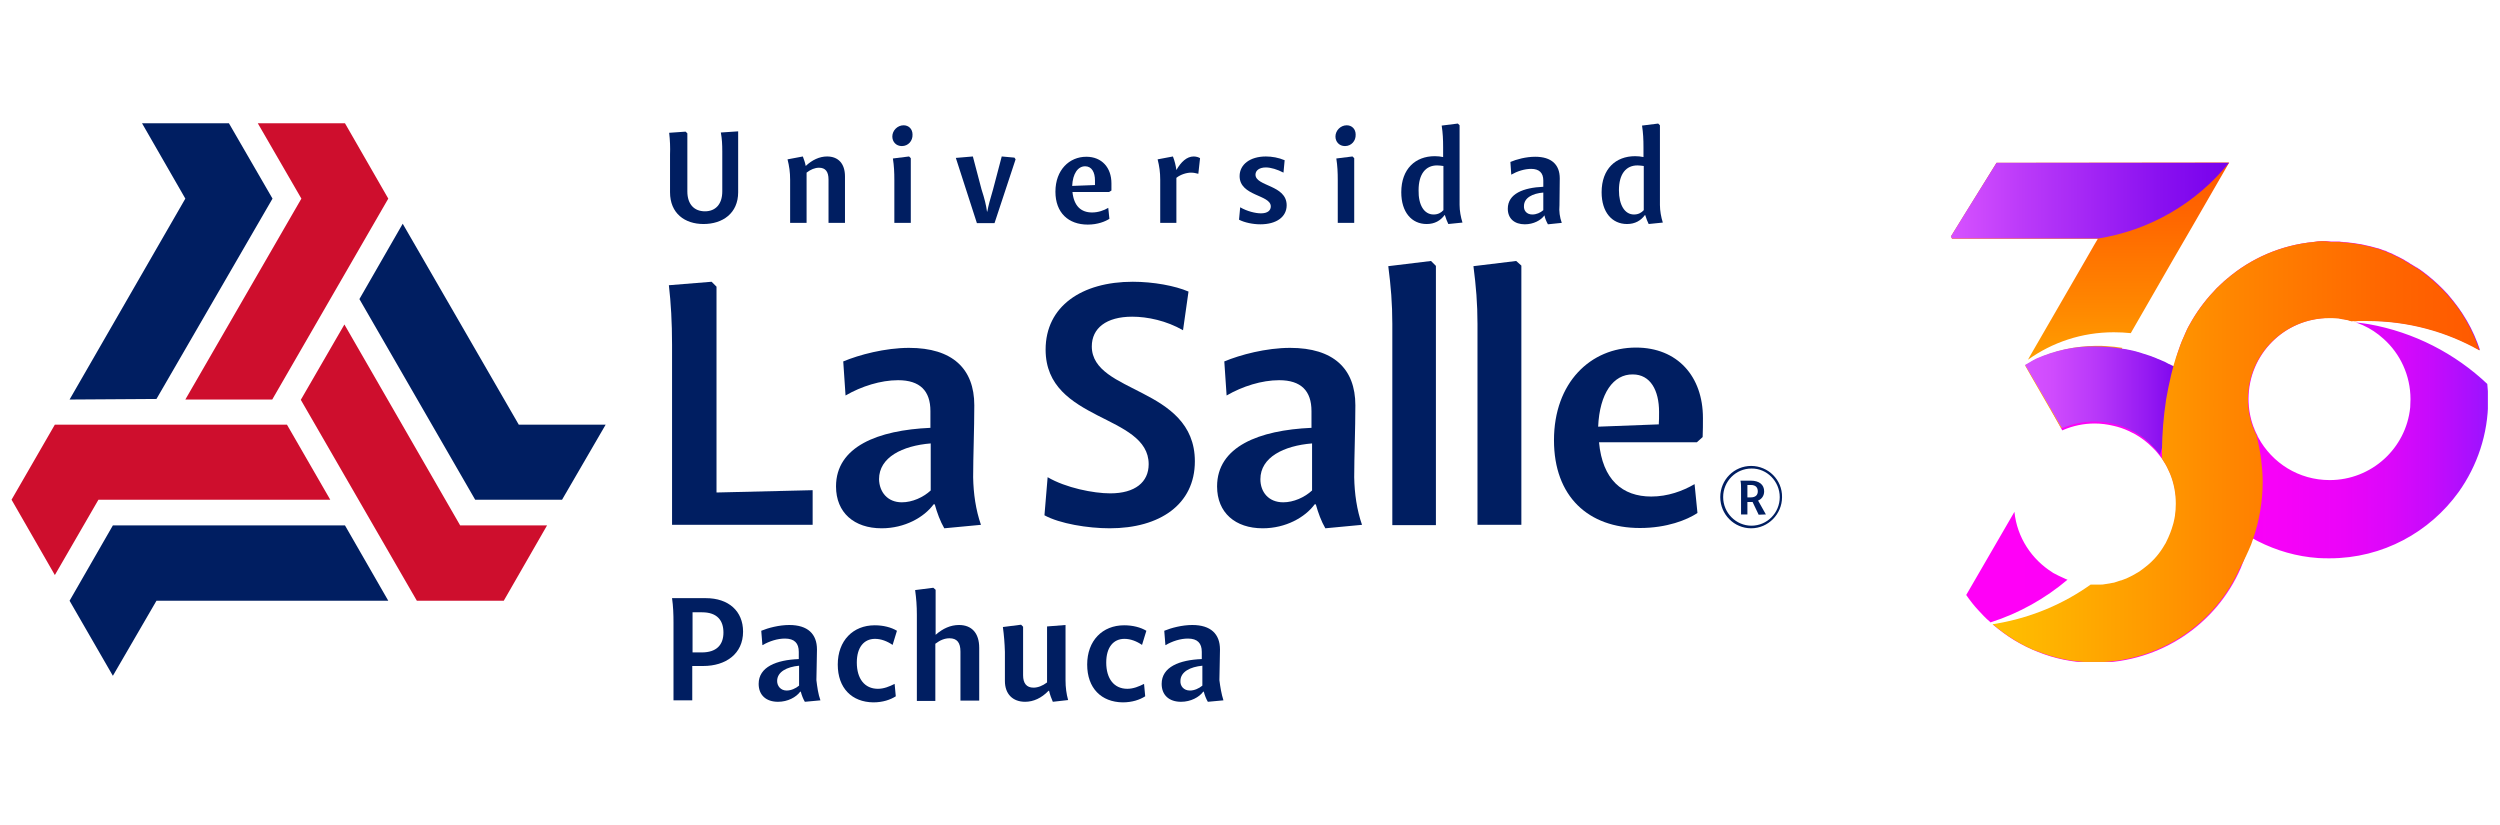 <?xml version="1.0" encoding="utf-8"?>
<!-- Generator: Adobe Illustrator 27.0.0, SVG Export Plug-In . SVG Version: 6.00 Build 0)  -->
<svg version="1.1" id="Capa_1" xmlns="http://www.w3.org/2000/svg" xmlns:xlink="http://www.w3.org/1999/xlink" x="0px" y="0px"
	 viewBox="0 0 866 285.9" style="enable-background:new 0 0 866 285.9;" xml:space="preserve">
<style type="text/css">
	
		.st0{clip-path:url(#SVGID_00000070098782393935482580000000104454479026116023_);fill:url(#SVGID_00000078033948945265379370000012316760997786537138_);}
	
		.st1{clip-path:url(#SVGID_00000167390374652831754170000001128483359841685894_);fill:url(#SVGID_00000166636376685153482550000001533953383939953854_);}
	
		.st2{clip-path:url(#SVGID_00000147205198788598644900000013066157548594086046_);fill:url(#SVGID_00000081629633355806843320000001721866268306047892_);}
	
		.st3{clip-path:url(#SVGID_00000160896871553693613590000001227641669914348930_);fill:url(#SVGID_00000092430162157988163340000013575306882224113592_);}
	
		.st4{clip-path:url(#SVGID_00000159434102731242666790000004958371011596704135_);fill:url(#SVGID_00000165234460886262198690000004013334306258115241_);}
	
		.st5{clip-path:url(#SVGID_00000127040494059351762950000011758117294009181082_);fill:url(#SVGID_00000110449028458628118010000011946777030695171722_);}
	
		.st6{clip-path:url(#SVGID_00000158743544241410500860000003742771939586041755_);fill:url(#SVGID_00000000182795008640223070000010715662896310945967_);}
	.st7{fill:#001E61;}
	.st8{fill:#CE0E2D;}
</style>
<g>
	<g>
		<g>
			<g>
				<defs>
					<path id="SVGID_1_" d="M681.1,206.1c1.3,1.9,2.7,3.7,4.3,5.4c1.2,1.3,2.4,2.6,3.7,3.7c0.1,0.1,0.3,0.2,0.4,0.4
						c10-3.2,19-8.3,26.7-14.8c-0.3-0.1-0.7-0.2-1-0.4c-1.4-0.6-2.8-1.3-4.1-2l-0.1-0.1c-7.2-4.5-12.3-12.1-13.2-21L681.1,206.1z
						 M801.6,83.8c-11.5,1.1-21.9,5.7-30.2,12.8c-0.6,0.5-1.2,1-1.8,1.6c-0.6,0.5-1.1,1.1-1.7,1.6c-3.3,3.4-6.2,7.1-8.6,11.2
						c-0.4,0.8-0.9,1.5-1.3,2.3c-0.2,0.4-0.4,0.8-0.6,1.2v0.1c-0.1,0.2-0.2,0.4-0.3,0.6c-0.1,0.2-0.2,0.4-0.3,0.7
						c-0.7,1.5-1.3,3.1-1.9,4.7l0,0l0,0c-0.5,1.3-0.9,2.7-1.2,4.1c-0.2,0.6-0.3,1.3-0.5,1.9l0,0c0,0,0,0,0,0.1s0,0.1,0,0.2v0.1
						c0,0,0,0,0,0.1v0.1v0.1c-0.1-0.1-0.2-0.1-0.4-0.2c-0.1,0-0.2-0.1-0.3-0.1l0,0l0,0l0,0l0,0c-0.4-0.2-0.8-0.4-1.2-0.6l0,0h-0.1
						c-0.4-0.2-0.7-0.4-1.1-0.6c-0.1-0.1-0.2-0.1-0.4-0.2c-0.2-0.1-0.5-0.2-0.7-0.4c-0.1,0-0.2-0.1-0.3-0.1c0,0-0.1,0-0.1-0.1
						c-0.1,0-0.2-0.1-0.3-0.1c-0.3-0.1-0.6-0.3-1-0.4c-0.1,0-0.1,0-0.2-0.1c-0.4-0.2-0.8-0.3-1.2-0.5c0,0,0,0-0.1,0
						c-0.4-0.2-0.9-0.3-1.3-0.5c-0.9-0.3-1.9-0.6-2.8-0.9c-0.7-0.2-1.3-0.4-2-0.6c-1.5-0.4-3-0.7-4.4-1l0,0c-0.1,0-0.2,0-0.3,0
						c-1.7-0.3-3.5-0.5-5.3-0.6c-1-0.1-2.1-0.1-3.1-0.1c-0.2,0-0.4,0-0.6,0c-7.3,0.1-14.3,1.7-20.6,4.6c-0.9,0.4-1.7,0.9-2.5,1.4
						l-0.5,0.9l2,3.7l9.7,17.8l0,0l0,0l0.3,0.5c0.1-0.1,0.3-0.1,0.4-0.2c3.3-1.4,7-2.2,10.8-2.2c2.2,0,4.4,0.3,6.5,0.8
						c1.8,0.4,3.6,1,5.3,1.8c0.2,0.1,0.3,0.1,0.4,0.2c0.6,0.3,1.2,0.6,1.8,0.9c2.1,1.2,4.1,2.7,5.9,4.5c0.1,0.1,0.3,0.3,0.4,0.4
						c0.5,0.5,0.9,0.9,1.3,1.4c0.4,0.5,0.8,1,1.2,1.5c0.2,0.3,0.4,0.6,0.7,0.9c0.8,1.2,1.6,2.5,2.2,3.9c0.2,0.4,0.4,0.9,0.6,1.3
						c1.3,3.2,2,6.7,2,10.4c0,1.4-0.1,2.8-0.3,4.2c-0.1,0.4-0.1,0.7-0.2,1.1c-0.1,0.3-0.1,0.6-0.2,0.9c-0.1,0.3-0.1,0.6-0.2,0.8
						c-0.6,2.2-1.4,4.2-2.4,6.2c-0.1,0.3-0.3,0.6-0.5,0.9c-1.7,3-3.9,5.6-6.6,7.7c-0.3,0.2-0.6,0.5-0.9,0.7
						c-0.4,0.3-0.7,0.5-1.1,0.8c-0.4,0.3-0.9,0.6-1.3,0.8c-0.4,0.3-0.9,0.5-1.4,0.8c-0.2,0.1-0.4,0.2-0.6,0.3
						c-0.9,0.5-1.9,0.9-2.8,1.2c-0.2,0.1-0.5,0.2-0.7,0.2c-0.6,0.2-1.2,0.4-1.8,0.6c-0.3,0.1-0.6,0.2-0.9,0.2
						c-0.3,0.1-0.6,0.1-1,0.2c-0.6,0.1-1.3,0.2-1.9,0.3c-0.4,0.1-0.9,0.1-1.4,0.1h-0.1c-0.1,0-0.1,0-0.2,0c-0.3,0-0.5,0-0.8,0
						s-0.5,0-0.8,0c-0.5,0-1,0-1.4,0l0,0c-9.4,6.7-20.4,11.4-32.5,13.5c-0.5,0.1-1,0.2-1.5,0.2c2.4,2,4.9,3.9,7.6,5.5
						c2.5,1.5,5.2,2.8,7.9,3.9c5.7,2.3,11.8,3.6,18.3,3.8c0.6,0,1.2,0,1.8,0h0.1c22.4-0.1,41.7-13.5,50.1-32.8
						c1.3-3.1,2.4-6.3,3.2-9.6l0,0c0.1-0.4,0.2-0.7,0.2-1.1l0,0l0,0c0.1,0,0.1,0.1,0.1,0.1s0,0,0.1,0s0.1,0.1,0.2,0.1
						c0.2,0.1,0.4,0.2,0.7,0.4c0.5,0.3,1,0.5,1.5,0.8c6.3,3.2,13.4,5.3,20.8,5.8c1.3,0.1,2.7,0.1,4,0.1c18.4,0,34.7-9.1,44.7-23
						c6.4-9,10.2-20,10.2-31.8c0-1.9-0.1-3.8-0.3-5.6c-11.1-10.5-25.3-17.9-41-20.7c-0.9-0.1-1.8-0.3-2.7-0.4c-0.3,0-0.7-0.1-1-0.1
						c-0.5-0.1-0.9-0.1-1.4-0.2c0.1,0,0.1,0,0.2,0c0.1,0,0.3,0.1,0.4,0.1l0,0c0.4,0.2,0.9,0.3,1.3,0.5l0,0c0.3,0.1,0.6,0.3,1,0.4
						c2.7,1.2,5.1,2.8,7.3,4.8c5.7,5.1,9.3,12.6,9.3,20.9c0,1-0.1,1.9-0.1,2.8c-1.4,14.2-13.4,25.2-27.9,25.2
						c-10.7,0-19.9-5.9-24.7-14.7l0,0c-0.1-0.2-0.2-0.4-0.3-0.6c0,0,0,0,0-0.1l0,0l0,0c-0.4-0.7-0.7-1.4-1-2.1
						c-0.1-0.3-0.2-0.6-0.4-1c-1.1-3-1.7-6.2-1.7-9.6c0-15.5,12.6-28.1,28.1-28.1c0.4,0,0.8,0,1.2,0c0.6,0,1.2,0.1,1.8,0.1
						c0.2,0,0.4,0,0.6,0.1c0.1,0,0.3,0,0.4,0.1c0.2,0,0.3,0,0.5,0.1c0.1,0,0.2,0,0.2,0c0.4,0.1,0.8,0.1,1.1,0.2l0,0
						c0.2,0,0.4,0.1,0.6,0.1c0.2,0.1,0.4,0.1,0.6,0.2c0.1,0,0.2,0.1,0.4,0.1c0.1,0,0.1,0,0.2,0.1c1-0.1,1.9-0.1,2.9-0.1
						c0.9,0,1.7,0,2.6,0c14.2,0,27.5,3.7,39,10.2c-1.2-3.6-2.7-7-4.5-10.1c-0.1-0.2-0.2-0.4-0.3-0.5c-1.7-2.9-3.7-5.6-5.9-8.2
						c-0.2-0.2-0.3-0.4-0.5-0.6c-2.1-2.3-4.3-4.4-6.8-6.4c-0.6-0.5-1.2-0.9-1.8-1.4c-0.5-0.4-1-0.7-1.6-1.1
						c-0.2-0.2-0.4-0.3-0.7-0.4c-0.3-0.2-0.6-0.4-0.8-0.5l0,0l0,0c-0.3-0.2-0.5-0.3-0.8-0.5c-0.3-0.1-0.5-0.3-0.8-0.5
						s-0.7-0.4-1-0.6c-0.3-0.2-0.6-0.3-0.8-0.5c-0.6-0.3-1.2-0.6-1.7-0.9c-0.2-0.1-0.4-0.2-0.6-0.3c-0.3-0.1-0.5-0.2-0.8-0.4
						c-0.1,0-0.2-0.1-0.2-0.1c-0.1,0-0.1,0-0.2-0.1c-0.1,0-0.2-0.1-0.3-0.1c0,0-0.1,0-0.1-0.1c-0.1,0-0.2-0.1-0.2-0.1l0,0l0,0
						c-0.3-0.1-0.7-0.3-1-0.4s-0.6-0.2-0.9-0.4c-0.1,0-0.1-0.1-0.2-0.1c-0.2-0.1-0.4-0.2-0.6-0.2c-0.2-0.1-0.4-0.1-0.6-0.2
						c-0.2-0.1-0.3-0.1-0.5-0.2s-0.4-0.1-0.6-0.2c-0.2-0.1-0.5-0.2-0.7-0.2c-0.7-0.2-1.4-0.4-2.2-0.6c-0.4-0.1-0.9-0.2-1.3-0.3
						c-0.2,0-0.3-0.1-0.5-0.1c-0.3-0.1-0.6-0.1-0.8-0.2c-0.2,0-0.4-0.1-0.5-0.1c-0.2,0-0.4-0.1-0.5-0.1c-0.2,0-0.5-0.1-0.7-0.1
						c-1.2-0.2-2.4-0.4-3.6-0.5c-0.4,0-0.8-0.1-1.2-0.1c-0.3,0-0.6,0-0.9-0.1c-0.3,0-0.5,0-0.8-0.1c-0.1,0-0.3,0-0.4,0
						c-0.4,0-0.8,0-1.2,0c-0.5,0-1,0-1.4,0C805.1,83.4,803.3,83.5,801.6,83.8"/>
				</defs>
				<clipPath id="SVGID_00000030450141548636265000000001095047341367731370_">
					<use xlink:href="#SVGID_1_"  style="overflow:visible;"/>
				</clipPath>
				
					<linearGradient id="SVGID_00000084508612519023589790000006847781752602427820_" gradientUnits="userSpaceOnUse" x1="-4.372" y1="1.024" x2="-1.798" y2="1.024" gradientTransform="matrix(70.213 0 0 70.213 988.096 84.49)">
					<stop  offset="0" style="stop-color:#FF00F7"/>
					<stop  offset="0.448" style="stop-color:#FD00F7"/>
					<stop  offset="0.609" style="stop-color:#F602F8"/>
					<stop  offset="0.724" style="stop-color:#EB04F9"/>
					<stop  offset="0.817" style="stop-color:#DA07FA"/>
					<stop  offset="0.897" style="stop-color:#C40BFC"/>
					<stop  offset="0.966" style="stop-color:#A910FE"/>
					<stop  offset="1" style="stop-color:#9913FF"/>
				</linearGradient>
				
					<rect x="681.1" y="83.4" style="clip-path:url(#SVGID_00000030450141548636265000000001095047341367731370_);fill:url(#SVGID_00000084508612519023589790000006847781752602427820_);" width="180.7" height="145.9"/>
			</g>
		</g>
		<g>
			<g>
				<defs>
					<path id="SVGID_00000090284214330202163800000013257320726873023660_" d="M726,119.8c-7.3,0.1-14.3,1.7-20.6,4.6
						c-0.9,0.4-1.7,0.9-2.5,1.4c-0.5,0.3-0.9,0.5-1.4,0.8l0,0l0,0l1.8,3.2l10.6,18.4c0,0,0,0,0.1,0l0,0l0,0
						c3.5-1.6,7.4-2.4,11.5-2.4c1.8,0,3.6,0.2,5.3,0.5c5.1,1,9.7,3.3,13.4,6.6h2.8l-15.2-26.4l3.3-5.8l0.1-0.2l0,0l0,0l0,0
						c-1.8-0.3-3.7-0.5-5.6-0.6c-1-0.1-2.1-0.1-3.1-0.1C726.4,119.8,726.2,119.8,726,119.8 M691.6,56.4l-15.8,25.5l0.4,0.8h46.2h4.3
						l-1.3,2.2l-2.7,4.7l-19.6,33.9l-0.6,1.1c8.4-6,18.6-9.5,29.7-9.5c2,0,4,0.1,5.9,0.3l14.5-25.2l6.5-11.2l13.1-22.7l0,0l0,0
						L691.6,56.4z"/>
				</defs>
				<clipPath id="SVGID_00000176021217060296396440000007302491633925447837_">
					<use xlink:href="#SVGID_00000090284214330202163800000013257320726873023660_"  style="overflow:visible;"/>
				</clipPath>
				
					<linearGradient id="SVGID_00000130646698538664630880000007729976481580917377_" gradientUnits="userSpaceOnUse" x1="-21.532" y1="-17.987" x2="-18.958" y2="-17.987" gradientTransform="matrix(0 -37.445 37.445 0 1397.638 -653.529)">
					<stop  offset="0" style="stop-color:#FFC100"/>
					<stop  offset="5.531073e-02" style="stop-color:#FFBA00"/>
					<stop  offset="0.491" style="stop-color:#FF8600"/>
					<stop  offset="0.82" style="stop-color:#FF6500"/>
					<stop  offset="1" style="stop-color:#FF5900"/>
				</linearGradient>
				
					<rect x="675.8" y="56.3" style="clip-path:url(#SVGID_00000176021217060296396440000007302491633925447837_);fill:url(#SVGID_00000130646698538664630880000007729976481580917377_);" width="96.5" height="96.4"/>
			</g>
		</g>
		<g>
			<g>
				<defs>
					<path id="SVGID_00000113334038250880627130000014630984330142452658_" d="M705.4,124.2c-0.8,0.4-1.7,0.9-2.5,1.4
						c-0.5,0.3-0.9,0.5-1.4,0.8l0,0l0,0l12.5,21.5l0,0l0,0l0,0l0.7,0.3c3.3-1.4,7-2.2,10.8-2.2c2.2,0,4.4,0.3,6.5,0.8
						c1.8,0.4,3.6,1,5.3,1.8c0.1,0.1,0.3,0.1,0.4,0.2c0.6,0.3,1.2,0.6,1.8,0.9c2.1,1.2,4.1,2.7,5.8,4.5c0.1,0.1,0.3,0.3,0.4,0.4
						c0.5,0.5,0.9,0.9,1.3,1.4c0.4,0.5,0.8,1,1.2,1.5l0.4-1.3l0.3-1l0,0l0,0l0.2-0.5l0.1-0.5l4.2-14.5l3-10.6l0.8-2.8l-3.7,0.1
						c0,0-0.1,0-0.2-0.1c0,0,0,0,0,0.1s0,0.1,0,0.2v0.1c0,0,0,0,0,0.1v0.1v0.1c-0.1-0.1-0.2-0.1-0.4-0.2c-0.1,0-0.2-0.1-0.3-0.1l0,0
						l0,0l0,0l0,0c-0.4-0.2-0.8-0.4-1.2-0.6l0,0h-0.1c-0.4-0.2-0.7-0.4-1.1-0.6c-0.1-0.1-0.2-0.1-0.4-0.2c-0.2-0.1-0.5-0.2-0.7-0.3
						c-0.1,0-0.2-0.1-0.3-0.1c0,0-0.1,0-0.1-0.1c-0.1,0-0.2-0.1-0.3-0.1c-0.3-0.1-0.6-0.3-1-0.4c0,0-0.1,0-0.2-0.1
						c-0.4-0.2-0.8-0.3-1.2-0.5c0,0,0,0-0.1,0c-0.4-0.2-0.9-0.4-1.3-0.5c-0.9-0.3-1.9-0.6-2.8-0.9c-0.7-0.2-1.3-0.4-2-0.6
						c-1.4-0.3-2.9-0.7-4.5-0.9l0,0c-0.1,0-0.1,0-0.2,0c-2.8-0.5-5.9-0.8-9-0.8C718.8,119.8,711.8,121.4,705.4,124.2"/>
				</defs>
				<clipPath id="SVGID_00000115513417450078351820000010449773443539840901_">
					<use xlink:href="#SVGID_00000113334038250880627130000014630984330142452658_"  style="overflow:visible;"/>
				</clipPath>
				
					<linearGradient id="SVGID_00000058556997270765438280000009915459915908684469_" gradientUnits="userSpaceOnUse" x1="-13.602" y1="26.354" x2="-11.029" y2="26.354" gradientTransform="matrix(21.652 0 0 21.652 996.047 -431.847)">
					<stop  offset="0" style="stop-color:#D752FF"/>
					<stop  offset="0.171" style="stop-color:#CF4BFD"/>
					<stop  offset="0.442" style="stop-color:#B838F9"/>
					<stop  offset="0.777" style="stop-color:#9318F2"/>
					<stop  offset="1" style="stop-color:#7600EC"/>
				</linearGradient>
				
					<rect x="701.5" y="119.8" style="clip-path:url(#SVGID_00000115513417450078351820000010449773443539840901_);fill:url(#SVGID_00000058556997270765438280000009915459915908684469_);" width="55.7" height="38"/>
			</g>
		</g>
		<g>
			<g>
				<defs>
					<path id="SVGID_00000060031497799534772670000000517081064911330466_" d="M771.6,186.1C771.6,186.1,771.5,186.1,771.6,186.1
						c-0.1,0-0.1-0.1-0.2-0.1c-0.1-0.1-0.2-0.1-0.2-0.1C771.2,185.9,771.5,186.1,771.6,186.1"/>
				</defs>
				<clipPath id="SVGID_00000046336050142507451570000007909395060503860660_">
					<use xlink:href="#SVGID_00000060031497799534772670000000517081064911330466_"  style="overflow:visible;"/>
				</clipPath>
				
					<linearGradient id="SVGID_00000047765226670623633210000012637940205889147294_" gradientUnits="userSpaceOnUse" x1="-1571.765" y1="5146.448" x2="-1569.192" y2="5146.448" gradientTransform="matrix(0.16 0 0 0.16 1023.109 -638.926)">
					<stop  offset="0" style="stop-color:#162555"/>
					<stop  offset="3.014610e-03" style="stop-color:#162555"/>
					<stop  offset="4.925225e-02" style="stop-color:#22235D"/>
					<stop  offset="0.132" style="stop-color:#411E74"/>
					<stop  offset="0.242" style="stop-color:#731699"/>
					<stop  offset="0.373" style="stop-color:#B70BCB"/>
					<stop  offset="0.497" style="stop-color:#FF00FF"/>
					<stop  offset="1" style="stop-color:#FFDD00"/>
				</linearGradient>
				
					<rect x="771.1" y="185.9" style="clip-path:url(#SVGID_00000046336050142507451570000007909395060503860660_);fill:url(#SVGID_00000047765226670623633210000012637940205889147294_);" width="0.4" height="0.2"/>
			</g>
		</g>
		<g>
			<g>
				<defs>
					<path id="SVGID_00000037654215994601896270000010300192937794709665_" d="M815.5,111.4c0.1,0,0.3,0.1,0.4,0.1l0,0
						c0.3,0,0.6,0,0.8,0c-0.5-0.1-0.9-0.1-1.4-0.2C815.4,111.4,815.5,111.4,815.5,111.4"/>
				</defs>
				<clipPath id="SVGID_00000117667010019906614020000001186147512859992216_">
					<use xlink:href="#SVGID_00000037654215994601896270000010300192937794709665_"  style="overflow:visible;"/>
				</clipPath>
				
					<linearGradient id="SVGID_00000069391688229669703080000013205646556833092756_" gradientUnits="userSpaceOnUse" x1="-415.11" y1="1431.298" x2="-412.535" y2="1431.298" gradientTransform="matrix(0.542 0 0 0.542 1040.303 -663.884)">
					<stop  offset="0" style="stop-color:#FF00F7"/>
					<stop  offset="1.248620e-02" style="stop-color:#FF00F7"/>
					<stop  offset="8.912900e-02" style="stop-color:#FF00BA"/>
					<stop  offset="0.114" style="stop-color:#FF17A1"/>
					<stop  offset="0.187" style="stop-color:#FF565D"/>
					<stop  offset="0.248" style="stop-color:#FF842A"/>
					<stop  offset="0.294" style="stop-color:#FFA00C"/>
					<stop  offset="0.32" style="stop-color:#FFAB00"/>
					<stop  offset="0.49" style="stop-color:#FF9100"/>
					<stop  offset="0.687" style="stop-color:#FF7700"/>
					<stop  offset="0.985" style="stop-color:#FF00F7"/>
					<stop  offset="1" style="stop-color:#FF00F7"/>
				</linearGradient>
				
					<rect x="815.4" y="111.3" style="clip-path:url(#SVGID_00000117667010019906614020000001186147512859992216_);fill:url(#SVGID_00000069391688229669703080000013205646556833092756_);" width="1.4" height="0.2"/>
			</g>
		</g>
		<g>
			<g>
				<defs>
					<path id="SVGID_00000101073478932809771080000010051080939405782414_" d="M801.6,83.8c-11.5,1.1-21.9,5.7-30.2,12.8
						c-0.6,0.5-1.2,1-1.8,1.6c-0.6,0.5-1.1,1.1-1.7,1.6c-3.3,3.4-6.2,7.1-8.6,11.2c-0.4,0.8-0.9,1.5-1.3,2.3
						c-0.2,0.4-0.4,0.8-0.6,1.2v0.1c-0.1,0.2-0.2,0.4-0.3,0.6c-0.1,0.2-0.2,0.4-0.3,0.7c-0.7,1.5-1.4,3.1-1.9,4.7
						c-0.8,2.1-1.5,4.2-2.1,6.4v0.1c-0.2,0.9-0.5,1.8-0.7,2.7c-0.7,2.9-1.3,5.9-1.8,8.8c0,0,0,0,0,0.1c-0.9,5.8-1.3,11.5-1.4,17l0,0
						l0,0c0,0.7,0,1.4,0,2.1l0,0c0,0.4,0,0.7,0,1.1c0.8,1.2,1.6,2.5,2.2,3.9c0.2,0.4,0.4,0.9,0.6,1.3c1.3,3.2,2,6.7,2,10.4
						c0,1.4-0.1,2.8-0.3,4.2c-0.1,0.4-0.1,0.7-0.2,1.1c-0.1,0.3-0.1,0.6-0.2,0.9c-0.1,0.3-0.1,0.6-0.2,0.8c-0.6,2.2-1.4,4.2-2.4,6.2
						c-0.1,0.3-0.3,0.6-0.5,0.9c-1.7,3-3.9,5.6-6.6,7.7c-0.3,0.2-0.6,0.5-0.9,0.7c-0.4,0.3-0.7,0.5-1.1,0.8
						c-0.4,0.3-0.9,0.6-1.3,0.8c-0.4,0.3-0.9,0.5-1.4,0.8c-0.2,0.1-0.4,0.2-0.6,0.3c-0.9,0.5-1.9,0.9-2.8,1.2
						c-0.2,0.1-0.5,0.2-0.7,0.2c-0.6,0.2-1.2,0.4-1.8,0.6c-0.3,0.1-0.6,0.2-0.9,0.2c-0.3,0.1-0.6,0.1-1,0.2
						c-0.6,0.1-1.3,0.2-1.9,0.3c-0.4,0.1-0.8,0.1-1.3,0.1h-0.1h-0.1c-0.1,0-0.1,0-0.2,0c-0.3,0-0.5,0-0.8,0s-0.5,0-0.8,0
						c-0.5,0-1,0-1.4,0l0,0c-9.4,6.7-20.4,11.4-32.5,13.5c-0.5,0.1-1,0.2-1.5,0.2c2.4,2,4.9,3.9,7.6,5.5c2.1,1.3,4.4,2.5,6.7,3.5
						c0.4,0.1,0.8,0.2,1.2,0.4c5.7,2.3,11.8,3.6,18.3,3.8c0.6,0,1.2,0,1.8,0h0.1c22.4-0.1,41.7-13.5,50.1-32.8
						c1.4-2.6,2.7-5.3,3.8-8c0.2-0.7,0.5-1.3,0.7-2l0,0l0,0l0,0c2.1-6.2,3.3-12.8,3.3-19.7c0-2.5-0.2-5-0.5-7.4v-0.1
						c-0.3-2.4-0.8-4.9-1.3-7.3c-0.1-0.3-0.2-0.6-0.2-1V151l0,0c-0.4-0.7-0.7-1.4-1-2.1c-0.1-0.3-0.2-0.6-0.4-1
						c-1.1-3-1.7-6.2-1.7-9.6c0-15.5,12.6-28.1,28.1-28.1c0.4,0,0.8,0,1.2,0c0.6,0,1.2,0.1,1.8,0.1c0.2,0,0.4,0,0.6,0.1
						c0.1,0,0.3,0,0.4,0.1c0.2,0,0.3,0,0.5,0.1c0.1,0,0.2,0,0.2,0c0.4,0.1,0.8,0.1,1.1,0.2l0,0c0.2,0,0.4,0.1,0.6,0.1
						c0.2,0.1,0.4,0.1,0.6,0.2c0.1,0,0.2,0.1,0.4,0.1c0.1,0,0.1,0,0.2,0.1c1-0.1,1.9-0.1,2.9-0.1c0.9,0,1.7,0,2.6,0
						c14.2,0,27.5,3.7,39,10.2c-1.2-3.6-2.7-7-4.5-10.1c-0.1-0.2-0.2-0.4-0.3-0.5c-1.7-3.1-3.8-5.8-5.9-8.2
						c-0.2-0.2-0.3-0.4-0.5-0.6c-2.1-2.3-4.3-4.4-6.8-6.4c-0.6-0.5-1.2-0.9-1.8-1.4c-0.5-0.4-1-0.7-1.6-1.1
						c-0.2-0.2-0.4-0.3-0.7-0.4c-0.3-0.2-0.6-0.4-0.8-0.5l0,0l0,0c-0.3-0.2-0.5-0.3-0.8-0.5c-0.3-0.1-0.5-0.3-0.8-0.5
						s-0.7-0.4-1-0.6c-0.3-0.2-0.6-0.3-0.8-0.5c-0.6-0.3-1.2-0.6-1.7-0.9c-0.2-0.1-0.4-0.2-0.6-0.3c-0.3-0.1-0.5-0.2-0.8-0.4
						c-0.1,0-0.2-0.1-0.2-0.1c-0.1,0-0.1,0-0.2-0.1c-0.1,0-0.2-0.1-0.3-0.1c0,0-0.1,0-0.1-0.1c-0.1,0-0.2-0.1-0.2-0.1l0,0l0,0
						c-0.3-0.1-0.7-0.3-1-0.4s-0.6-0.2-0.9-0.4c-0.1,0-0.1-0.1-0.2-0.1c-0.2-0.1-0.4-0.2-0.6-0.2c-0.2-0.1-0.4-0.1-0.6-0.2
						c-0.2-0.1-0.3-0.1-0.5-0.2s-0.4-0.1-0.6-0.2c-0.2-0.1-0.5-0.2-0.7-0.2c-0.7-0.2-1.4-0.4-2.2-0.6c-0.4-0.1-0.9-0.2-1.3-0.3
						c-0.2,0-0.3-0.1-0.5-0.1c-0.3-0.1-0.6-0.1-0.8-0.2c-0.2,0-0.4-0.1-0.5-0.1c-0.2,0-0.4-0.1-0.5-0.1c-0.2,0-0.5-0.1-0.7-0.1
						c-1.2-0.2-2.4-0.4-3.6-0.5c-0.4,0-0.8-0.1-1.2-0.1c-0.3,0-0.6,0-0.9-0.1c-0.3,0-0.5,0-0.8-0.1c-0.1,0-0.3,0-0.4,0
						c-0.4,0-0.8,0-1.2,0c-0.5,0-1,0-1.4,0C805.1,83.4,803.3,83.5,801.6,83.8"/>
				</defs>
				<clipPath id="SVGID_00000021099167139305948170000014751826111002870146_">
					<use xlink:href="#SVGID_00000101073478932809771080000010051080939405782414_"  style="overflow:visible;"/>
				</clipPath>
				
					<linearGradient id="SVGID_00000047759399219525760460000009694142721803740311_" gradientUnits="userSpaceOnUse" x1="-4.596" y1="1.838" x2="-2.022" y2="1.838" gradientTransform="matrix(65.582 0 0 65.582 991.654 35.888)">
					<stop  offset="0" style="stop-color:#FFC100"/>
					<stop  offset="5.531073e-02" style="stop-color:#FFBA00"/>
					<stop  offset="0.491" style="stop-color:#FF8600"/>
					<stop  offset="0.82" style="stop-color:#FF6500"/>
					<stop  offset="1" style="stop-color:#FF5900"/>
				</linearGradient>
				
					<rect x="690.2" y="83.4" style="clip-path:url(#SVGID_00000021099167139305948170000014751826111002870146_);fill:url(#SVGID_00000047759399219525760460000009694142721803740311_);" width="168.8" height="145.9"/>
			</g>
		</g>
		<g>
			<g>
				<defs>
					<path id="SVGID_00000138530840388958124790000013515589821842017424_" d="M691.6,56.4l-11.2,18l-4.6,7.5l0.4,0.8h28.5h17.7h3.9
						c18.4-2.8,34.6-12.4,45.8-26.3H691.6z"/>
				</defs>
				<clipPath id="SVGID_00000159456677604410610610000010797478216983261368_">
					<use xlink:href="#SVGID_00000138530840388958124790000013515589821842017424_"  style="overflow:visible;"/>
				</clipPath>
				
					<linearGradient id="SVGID_00000047040755431531689470000010396363762591724704_" gradientUnits="userSpaceOnUse" x1="-8.284" y1="9.683" x2="-5.71" y2="9.683" gradientTransform="matrix(37.444 0 0 37.444 986.052 -293.072)">
					<stop  offset="0" style="stop-color:#D752FF"/>
					<stop  offset="0.259" style="stop-color:#BB3AF9"/>
					<stop  offset="0.755" style="stop-color:#8910F0"/>
					<stop  offset="1" style="stop-color:#7600EC"/>
				</linearGradient>
				
					<rect x="675.8" y="56.3" style="clip-path:url(#SVGID_00000159456677604410610610000010797478216983261368_);fill:url(#SVGID_00000047040755431531689470000010396363762591724704_);" width="96.4" height="26.3"/>
			</g>
		</g>
	</g>
	<g>
		<path class="st7" d="M231.8,46l5.7-0.4l0.6,0.6v20.1c0,4.5,2.4,6.9,6.1,6.9c3.6,0,6-2.4,6-6.9V52.6c0-2.6-0.1-4.5-0.5-6.7l6-0.4
			v21.1c0,7.3-5.4,11-12,11c-6.5,0-11.6-3.7-11.6-11v-13C232.2,51,232.1,48.6,231.8,46z"/>
		<path class="st7" d="M273.7,77.2V62.3c0-2.7-0.3-4.7-0.9-7.1l5.3-1c0.4,1,0.8,2.2,1,3.3c2.2-2.1,4.8-3.3,7.4-3.3
			c3.9,0,6.2,2.5,6.2,6.9v16.1H287v-15c0-2.8-1.1-4.1-3.3-4.1c-1.4,0-2.9,0.6-4.3,1.7v17.4H273.7z"/>
		<path class="st7" d="M312.4,50.6c-2,0-3.3-1.5-3.3-3.3c0-2.1,1.8-3.9,3.9-3.9c1.8,0,3.1,1.3,3.1,3.2
			C316.2,48.8,314.6,50.6,312.4,50.6z M309.8,62.4c0-2.7-0.1-4.9-0.5-7.5l5.6-0.7l0.6,0.6v22.4h-5.7V62.4z"/>
		<path class="st7" d="M344.5,77.3h-6.1l-7.3-22.6l5.9-0.5l3,11.4c1.1,3.4,1.6,5.5,1.9,7.7h0.1c0.4-2.2,1-4.3,2-7.7l3-11.4l4.4,0.4
			l0.4,0.6L344.5,77.3z"/>
		<path class="st7" d="M384.2,66.5h-12.7c0.5,4.9,3,7.1,6.8,7.1c2.1,0,4.1-0.7,5.6-1.6l0.4,3.8c-1.4,0.9-4,2-7.5,2
			c-6.7,0-11.2-4.1-11.2-11.4c0-7.5,4.8-12.1,10.7-12.1c5.4,0,8.7,3.8,8.7,9.2c0,0.7,0,1.7,0,2.5L384.2,66.5z M371.4,64.4l7.9-0.3
			c0-0.5,0-1,0-1.6c0-2.8-1.1-4.9-3.4-4.9C373.4,57.6,371.6,60.1,371.4,64.4z"/>
		<path class="st7" d="M401.9,77.2V62.3c0-2.7-0.3-4.7-0.9-7.1l5.3-1c0.6,1.5,1,3.2,1.2,4.7c1.6-2.8,3.6-4.7,6-4.7
			c0.9,0,1.8,0.3,2.2,0.6l-0.6,5.4c-0.8-0.2-1.6-0.4-2.5-0.4c-1.5,0-3.6,0.6-5.1,1.8v15.6H401.9z"/>
		<path class="st7" d="M444.6,59.8c-2.1-1.1-4.4-1.8-6.1-1.8c-2.2,0-3.6,1-3.6,2.5c0,4.1,10.8,3.5,10.8,10.6c0,4-3.5,6.6-9.1,6.6
			c-2.6,0-5.5-0.6-7.4-1.6l0.4-4.3c2.4,1.4,5.3,2.1,7.2,2.1c2.3,0,3.4-1,3.4-2.4c0-4.1-10.8-3.5-10.8-10.5c0-4,3.6-6.8,9.1-6.8
			c2.1,0,4.4,0.4,6.5,1.3L444.6,59.8z"/>
		<path class="st7" d="M465.9,50.6c-2,0-3.3-1.5-3.3-3.3c0-2.1,1.8-3.9,3.9-3.9c1.8,0,3.1,1.3,3.1,3.2
			C469.7,48.8,468.1,50.6,465.9,50.6z M463.4,62.4c0-2.7-0.1-4.9-0.5-7.5l5.6-0.7l0.6,0.6v22.4h-5.7V62.4z"/>
		<path class="st7" d="M505,42.8l0.6,0.6V71c0,2,0.4,4.2,1,6.1l-4.9,0.5c-0.4-0.8-0.8-1.8-1.2-3.1h-0.1c-1.4,1.9-3.4,3.1-6.2,3.1
			c-5.2,0-8.8-4.1-8.8-11c0-8.1,4.9-12.5,11.6-12.5c1,0,2,0.1,2.9,0.3V51c0-2.7-0.1-4.9-0.5-7.5L505,42.8z M496.6,74.3
			c1.5,0,2.6-0.6,3.4-1.5V57.5c-0.8-0.1-1.5-0.2-2.2-0.2c-3.9,0-6.4,2.9-6.4,8.6C491.3,71,493.3,74.3,496.6,74.3z"/>
		<path class="st7" d="M541,77.2l-4.8,0.5c-0.5-0.9-1-2-1.2-3.1H535c-1.2,1.7-3.8,3.1-6.8,3.1c-3.6,0-5.9-2-5.9-5.4
			c0-5.2,5.4-7.3,12.3-7.6v-2.2c0-2.6-1.4-4-4.2-4c-2.3,0-4.8,0.8-6.9,2l-0.3-4.4c2.1-0.9,5.4-1.8,8.6-1.8c5.6,0,8.5,2.7,8.5,7.5
			c0,3.2-0.1,6.7-0.1,9.3C540,73.1,540.3,75.3,541,77.2z M530.8,74.3c1.4,0,2.8-0.6,3.8-1.5v-6.1c-3.7,0.3-6.7,1.8-6.7,4.7
			C527.8,72.9,528.8,74.3,530.8,74.3z"/>
		<path class="st7" d="M574.4,42.8l0.6,0.6V71c0,2,0.4,4.2,1,6.1l-4.9,0.5c-0.4-0.8-0.8-1.8-1.2-3.1h-0.1c-1.4,1.9-3.4,3.1-6.2,3.1
			c-5.2,0-8.8-4.1-8.8-11c0-8.1,4.9-12.5,11.6-12.5c1,0,2,0.1,2.9,0.3V51c0-2.7-0.1-4.9-0.5-7.5L574.4,42.8z M566,74.3
			c1.5,0,2.6-0.6,3.4-1.5V57.5c-0.8-0.1-1.5-0.2-2.2-0.2c-3.9,0-6.4,2.9-6.4,8.6C560.8,71,562.8,74.3,566,74.3z"/>
		<path class="st7" d="M616.5,172.2c0,5.5-4.4,9.9-9.8,9.9c-5.4,0-9.8-4.5-9.8-9.9c0-5.5,4.4-9.9,9.8-9.9
			C612,162.2,616.5,166.7,616.5,172.2z M606.6,161.4c-5.9,0-10.7,4.8-10.7,10.8s4.8,10.8,10.7,10.8s10.7-4.9,10.7-10.8
			C617.4,166.2,612.5,161.4,606.6,161.4z"/>
		<path class="st7" d="M281.6,181.8h-48.8v-62.4c0-7.8-0.4-14.5-1.1-20.6l14.8-1.2l1.7,1.7v71.3l33.3-0.8v12H281.6z"/>
		<path class="st7" d="M339.8,181.8l-12.7,1.2c-1.4-2.4-2.5-5.4-3.3-8.3h-0.4c-3.3,4.5-10,8.3-18,8.3c-9.5,0-15.8-5.4-15.8-14.5
			c0-13.8,14.5-19.5,32.7-20.3v-5.8c0-7-3.6-10.7-11.2-10.7c-6,0-12.7,2.1-18.2,5.3l-0.8-11.8c5.5-2.3,14.5-4.7,22.8-4.7
			c15,0,22.6,7.2,22.6,19.9c0,8.4-0.4,17.7-0.4,24.9C337.2,171,338,176.6,339.8,181.8z M312.4,174c3.6,0,7.4-1.7,10-4.1v-16.3
			c-9.8,0.8-17.9,4.8-17.9,12.4C304.6,170.4,307.4,174,312.4,174z"/>
		<path class="st7" d="M384.4,183c-7.6,0-17.3-1.6-22.6-4.5l1.1-13.2c6.3,3.7,15.9,5.6,21.7,5.6c8.6,0,13.3-3.9,13.3-10.1
			c0-8.7-8.9-12.4-17.7-16.9c-8.9-4.6-18-10.1-18-22.8c0-15,12.5-23.5,30.2-23.5c7.1,0,14.7,1.4,19.3,3.4l-1.9,13.4
			c-5.7-3.3-12.3-4.7-17.6-4.7c-9,0-14,4-14,10.3c0,8.3,9.1,11.8,17.7,16.3c8.7,4.5,18,10.4,18,23.5
			C413.9,174.7,401.8,183,384.4,183z"/>
		<path class="st7" d="M471.8,181.8l-12.7,1.2c-1.4-2.4-2.5-5.4-3.3-8.3h-0.4c-3.3,4.5-10,8.3-18,8.3c-9.5,0-15.8-5.4-15.8-14.5
			c0-13.8,14.5-19.5,32.7-20.3v-5.8c0-7-3.6-10.7-11.2-10.7c-6,0-12.7,2.1-18.2,5.3l-0.8-11.8c5.5-2.3,14.5-4.7,22.8-4.7
			c15,0,22.6,7.2,22.6,19.9c0,8.4-0.4,17.7-0.4,24.9C469.2,171,470,176.6,471.8,181.8z M444.5,174c3.6,0,7.4-1.7,10-4.1v-16.3
			c-9.8,0.8-17.9,4.8-17.9,12.4C436.6,170.4,439.4,174,444.5,174z"/>
		<path class="st7" d="M482.3,181.8v-69.6c0-7.1-0.5-13-1.4-20l14.8-1.8l1.7,1.7v89.8h-15.1V181.8z"/>
		<path class="st7" d="M511.8,181.8v-69.6c0-7.1-0.5-13-1.4-20l14.8-1.8L527,92v89.8h-15.1V181.8z"/>
		<path class="st7" d="M587.8,153.2h-33.9c1.2,13,8.1,18.8,18.1,18.8c5.7,0,10.9-1.9,15-4.3l1,10c-3.6,2.4-10.6,5.2-19.9,5.2
			c-17.9,0-29.8-10.9-29.8-30.4c0-20,12.7-32.1,28.4-32.1c14.4,0,23.2,10,23.2,24.4c0,1.9,0,4.5-0.1,6.6L587.8,153.2z M553.6,147.8
			l21-0.8c0.1-1.3,0.1-2.5,0.1-4.3c0-7.5-3-13-9.1-13C558.9,129.6,554.1,136.2,553.6,147.8z"/>
		<path class="st7" d="M603.1,178.2v-8.9c0-1,0-1.9-0.2-2.8h3.6c2.9,0,4.6,1.4,4.6,3.7c0,1.6-0.9,2.7-2.1,3.2l2.7,4.8l-2.5,0.1
			c-0.7-1.4-1.4-2.9-2.1-4.4h-1.8v4.3H603.1L603.1,178.2z M605.3,168v4.3h1.1c1.7,0,2.5-0.8,2.5-2.1c0-1.3-0.7-2.2-2.4-2.2H605.3z"
			/>
		<g>
			<g>
				<path class="st7" d="M233.3,242.6v-26.9c0-3-0.1-5.6-0.5-8.5h11.7c7.9,0,12.9,4.5,12.9,11.6c0,7.7-6,11.9-13.8,11.9h-3.8v11.9
					H233.3z M239.9,212v14h3.2c5.1,0,7.5-2.6,7.5-6.9c0-4.1-2.1-7-7.4-7h-3.3V212z"/>
				<path class="st7" d="M284.2,242.6l-5.4,0.5c-0.6-1-1.1-2.3-1.4-3.5h-0.2c-1.4,1.9-4.3,3.5-7.7,3.5c-4.1,0-6.7-2.3-6.7-6.2
					c0-5.9,6.2-8.3,13.9-8.6v-2.5c0-3-1.5-4.6-4.8-4.6c-2.6,0-5.4,0.9-7.8,2.3l-0.4-5c2.4-1,6.2-2,9.7-2c6.4,0,9.6,3.1,9.6,8.5
					c0,3.6-0.2,7.6-0.2,10.6C283.1,238,283.4,240.4,284.2,242.6z M272.5,239.2c1.5,0,3.1-0.7,4.3-1.7v-6.9c-4.2,0.4-7.6,2.1-7.6,5.3
					C269.2,237.6,270.4,239.2,272.5,239.2z"/>
				<path class="st7" d="M309.2,223.4c-1.9-1.3-4-2.1-6.1-2.1c-3.8,0-6.3,2.9-6.3,8.2c0,5.6,2.7,9.1,7.3,9.1c2.1,0,4-0.8,5.8-1.7
					l0.4,4.3c-1.9,1.2-4.5,2.1-7.8,2.1c-7.4-0.1-12.3-4.9-12.3-13.1c0-8.3,5.3-13.6,12.8-13.6c3,0,5.7,0.7,7.7,1.9L309.2,223.4z"/>
				<path class="st7" d="M317.6,242.6v-29.7c0-3-0.2-5.6-0.6-8.5l6.3-0.8l0.8,0.7v15.6c2.5-2.2,5.2-3.4,8.1-3.4c4.4,0,7,2.8,7,7.9
					v18.3h-6.5v-17c0-3.1-1.2-4.6-3.8-4.6c-1.6,0-3.2,0.6-4.9,1.9v19.8h-6.4V242.6z"/>
				<path class="st7" d="M347.4,217.2l6.3-0.8l0.7,0.7v16.8c0,2.8,1.2,4.3,3.6,4.3c1.5,0,3.1-0.6,4.7-1.8V217l6.4-0.5v19.1
					c0,2.5,0.3,4.8,0.9,6.9l-5.3,0.6c-0.5-1.1-1-2.5-1.3-3.8h-0.2c-2.4,2.5-5.2,3.8-8.1,3.8c-4.3,0-7-2.7-7-7.2v-10.1
					C348,222.7,347.8,220.2,347.4,217.2z"/>
				<path class="st7" d="M395.6,223.4c-1.9-1.3-4-2.1-6.1-2.1c-3.8,0-6.3,2.9-6.3,8.2c0,5.6,2.7,9.1,7.3,9.1c2.1,0,4-0.8,5.8-1.7
					l0.4,4.3c-1.9,1.2-4.5,2.1-7.8,2.1c-7.4-0.1-12.3-4.9-12.3-13.1c0-8.3,5.3-13.6,12.8-13.6c3,0,5.7,0.7,7.7,1.9L395.6,223.4z"/>
				<path class="st7" d="M423.8,242.6l-5.4,0.5c-0.6-1-1.1-2.3-1.4-3.5h-0.2c-1.4,1.9-4.3,3.5-7.7,3.5c-4.1,0-6.7-2.3-6.7-6.2
					c0-5.9,6.2-8.3,13.9-8.6v-2.5c0-3-1.5-4.6-4.8-4.6c-2.6,0-5.4,0.9-7.8,2.3l-0.4-5c2.4-1,6.2-2,9.7-2c6.4,0,9.6,3.1,9.6,8.5
					c0,3.6-0.2,7.6-0.2,10.6C422.7,238,423.1,240.4,423.8,242.6z M412.2,239.2c1.5,0,3.1-0.7,4.3-1.7v-6.9c-4.2,0.4-7.6,2.1-7.6,5.3
					C408.8,237.6,410,239.2,412.2,239.2z"/>
			</g>
		</g>
		<g>
			<g>
				<polygon class="st8" points="119.5,42.7 89.3,42.7 104.4,68.8 64.2,138.4 94.3,138.4 134.5,68.8 				"/>
				<polygon class="st8" points="4,173.1 19,199.2 34.1,173.1 114.4,173.1 99.4,147.1 19,147.1 				"/>
				<polygon class="st7" points="194.7,173.1 209.8,147.1 179.7,147.1 139.5,77.5 124.5,103.6 164.6,173.1 				"/>
				<polygon class="st8" points="174.5,208.1 189.5,182 159.4,182 119.3,112.4 104.2,138.5 144.4,208.1 				"/>
				<polygon class="st7" points="79.3,42.7 49.2,42.7 64.2,68.8 24.1,138.4 54.2,138.2 94.4,68.8 				"/>
				<polygon class="st7" points="24.1,208.1 39.1,234.1 54.2,208.1 134.5,208.1 119.5,182 39.1,182 				"/>
			</g>
		</g>
	</g>
</g>
</svg>
